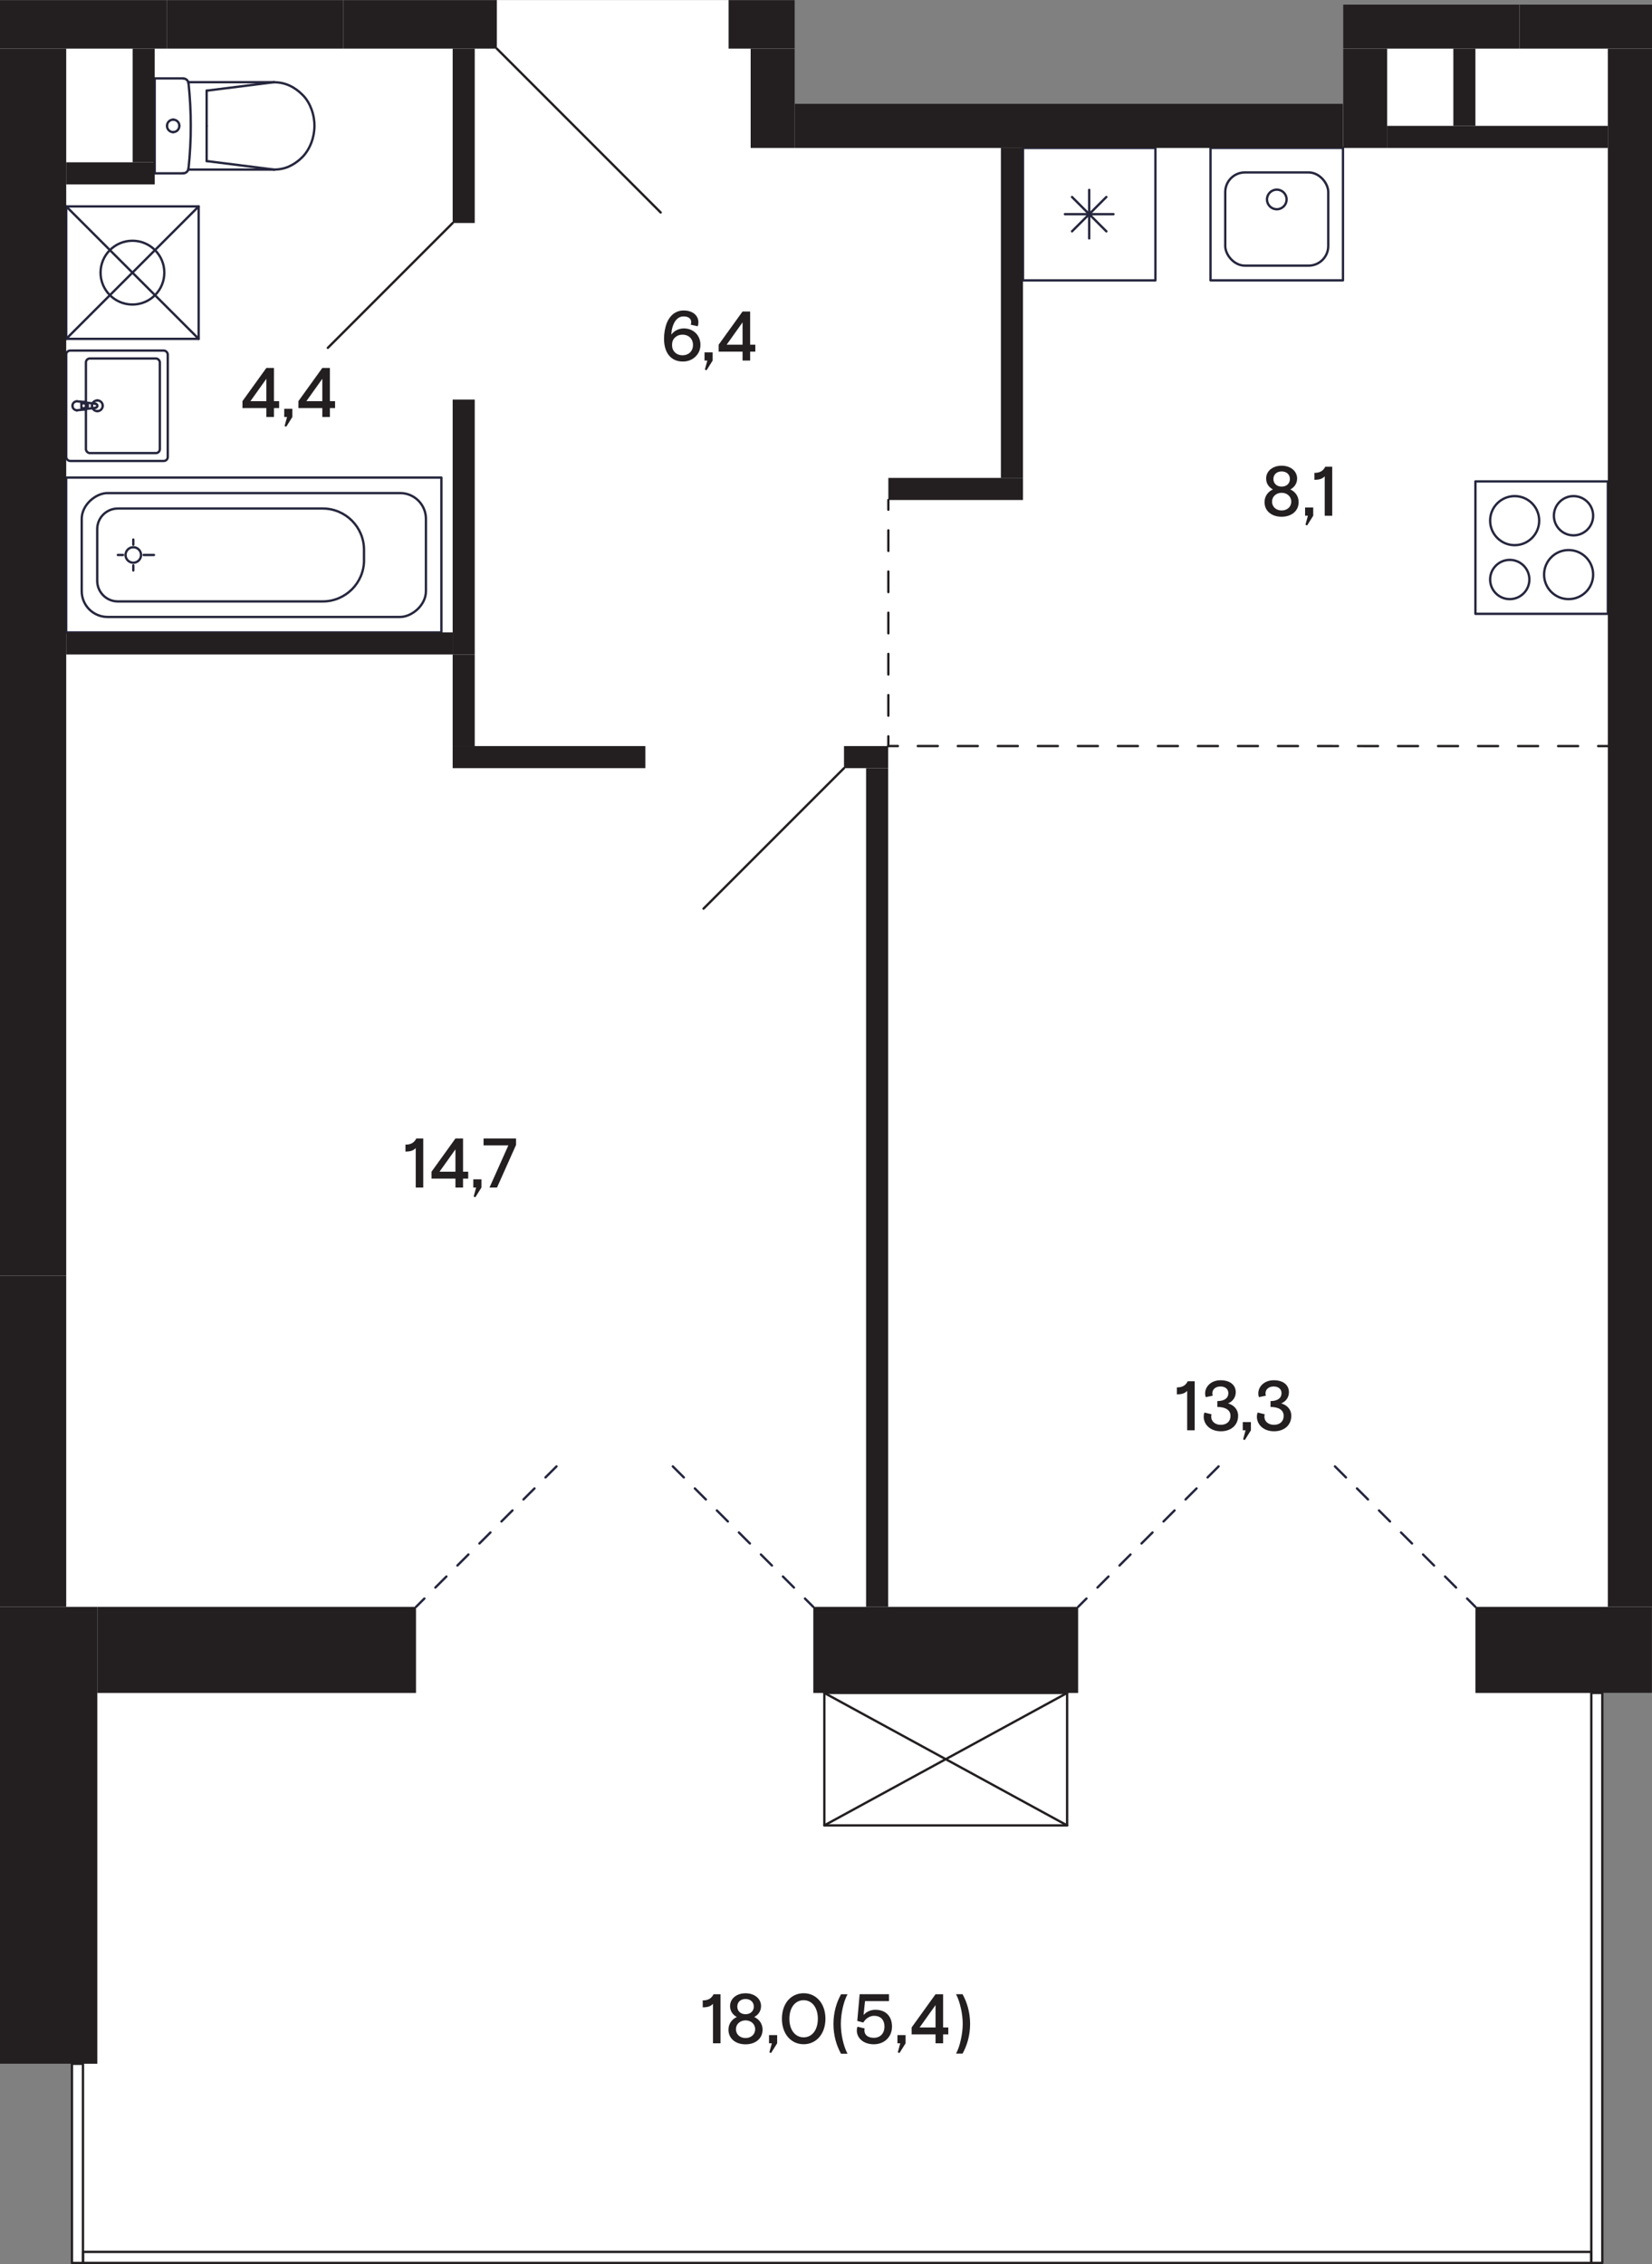 <?xml version="1.0" encoding="UTF-8"?>
<svg xmlns="http://www.w3.org/2000/svg" width="424.35" height="581.55" viewBox="0 0 424.35 581.55">
  <rect x="0" y="0" width="424.35" height="581.55" fill="#808080" stroke="none"/>
  <defs>
    <style>
      .cls-1 {
        stroke-dasharray: 0 0 5.29 5.29;
      }

      .cls-1, .cls-2, .cls-3 {
        stroke: #231f20;
      }

      .cls-1, .cls-2, .cls-3, .cls-4, .cls-5 {
        fill: none;
        stroke-linecap: round;
        stroke-linejoin: round;
        stroke-width: .6px;
      }

      .cls-2 {
        stroke-dasharray: 0 0 5.14 5.14;
      }

      .cls-4 {
        stroke: #25263d;
      }

      .cls-5 {
        stroke: #24263e;
        stroke-dasharray: 0 0 4 4;
      }

      .cls-6 {
        fill: #fff;
      }

      .cls-6, .cls-7 {
        stroke-width: 0px;
      }

      .cls-7 {
        fill: #231f20;
      }
    </style>
  </defs>
  <g id="background">
    <path class="cls-6" d="M18.28,530.1v51.16c0,.11.09.2.2.2h393.11c.11,0,.2-.09.2-.2v-146.4h12.56V1.14h-79.37v25.52h-140.82V.02h-76.39s-.09,0-.14,0H0v530.08h18.28s0,0,0,0Z"/>
  </g>
  <g id="_Сантехника" data-name="Сантехника">
    <g>
      <rect class="cls-4" x="17.01" y="53.03" width="34.02" height="34.02" transform="translate(68.04 140.07) rotate(180)"/>
      <circle class="cls-4" cx="34.02" cy="70.03" r="8.19"/>
      <line class="cls-4" x1="51.03" y1="53.02" x2="17.01" y2="87.04"/>
      <line class="cls-4" x1="51.03" y1="87.04" x2="17.01" y2="53.02"/>
    </g>
    <g>
      <g>
        <path class="cls-4" d="M21.69,103.26c.16.01.31.07.44.15"/>
        <line class="cls-4" x1="21.69" y1="103.26" x2="19.76" y2="103.08"/>
        <path class="cls-4" d="M22.42,104.75c-.07.12-.17.22-.29.29"/>
        <path class="cls-4" d="M22.13,103.41c.45.29.58.89.29,1.34"/>
        <path class="cls-4" d="M22.21,104.23c0,.34-.28.62-.62.62"/>
        <path class="cls-4" d="M21.59,103.6c.34,0,.62.28.62.62"/>
        <polyline class="cls-4" points="21.59 104.85 20.91 104.85 20.91 103.6"/>
        <line class="cls-4" x1="20.91" y1="103.6" x2="21.59" y2="103.6"/>
        <path class="cls-4" d="M18.61,104.23c0-.63.51-1.15,1.15-1.15"/>
        <path class="cls-4" d="M19.76,105.38c-.63,0-1.15-.51-1.15-1.15"/>
        <path class="cls-4" d="M25,104.29c-.03.23-.21.42-.45.45"/>
        <path class="cls-4" d="M24.56,103.72c.28.04.48.29.45.57"/>
        <line class="cls-4" x1="22.13" y1="105.04" x2="24.56" y2="104.74"/>
        <path class="cls-4" d="M22.13,105.04c-.13.08-.28.14-.44.15"/>
        <line class="cls-4" x1="19.76" y1="105.38" x2="21.69" y2="105.19"/>
        <line class="cls-4" x1="24.56" y1="103.72" x2="22.13" y2="103.41"/>
        <line class="cls-4" x1="21.69" y1="103.26" x2="21.69" y2="103.26"/>
        <line class="cls-4" x1="24.56" y1="103.72" x2="24.56" y2="103.72"/>
        <line class="cls-4" x1="22.13" y1="105.04" x2="22.13" y2="105.04"/>
        <line class="cls-4" x1="19.76" y1="105.38" x2="19.76" y2="105.38"/>
        <path class="cls-4" d="M25.01,102.85c.76,0,1.38.62,1.38,1.38"/>
        <path class="cls-4" d="M23.63,104.23c0-.76.62-1.38,1.38-1.38"/>
        <path class="cls-4" d="M25.01,105.61c-.76,0-1.38-.62-1.38-1.38"/>
        <path class="cls-4" d="M26.38,104.23c0,.76-.62,1.38-1.38,1.38"/>
      </g>
      <rect class="cls-4" x="17.01" y="90.06" width="26.08" height="28.35" rx="1.01" ry="1.01" transform="translate(60.1 208.46) rotate(-180)"/>
      <rect class="cls-4" x="22.07" y="92.08" width="18.99" height="24.3" rx="1.01" ry="1.01" transform="translate(63.13 208.46) rotate(-180)"/>
    </g>
    <g>
      <circle class="cls-4" cx="34.24" cy="142.55" r="1.99"/>
      <rect class="cls-4" x="45.31" y="94.37" width="39.78" height="96.38" transform="translate(207.75 77.36) rotate(90)"/>
      <line class="cls-4" x1="31.59" y1="142.55" x2="30.27" y2="142.55"/>
      <line class="cls-4" x1="36.9" y1="142.55" x2="39.55" y2="142.55"/>
      <line class="cls-4" x1="34.24" y1="145.21" x2="34.24" y2="146.53"/>
      <line class="cls-4" x1="34.24" y1="139.9" x2="34.24" y2="138.58"/>
      <rect class="cls-4" x="49.29" y="98.34" width="31.82" height="88.42" rx="6.63" ry="6.63" transform="translate(207.75 77.36) rotate(90)"/>
      <path class="cls-4" d="M93.5,143.88v-2.65c0-5.86-4.75-10.61-10.61-10.61H30.27c-2.93,0-5.3,2.37-5.3,5.3v13.26c0,2.93,2.37,5.3,5.3,5.3h52.63c5.86,0,10.61-4.75,10.61-10.61Z"/>
    </g>
    <g>
      <line class="cls-4" x1="53.08" y1="32.33" x2="53.08" y2="23.29"/>
      <line class="cls-4" x1="39.74" y1="20.14" x2="47.02" y2="20.14"/>
      <line class="cls-4" x1="39.74" y1="44.52" x2="47.02" y2="44.52"/>
      <polyline class="cls-4" points="47.02 20.14 47.28 20.17 47.53 20.24 47.76 20.35 47.97 20.5 48.14 20.69 48.28 20.91 48.38 21.15 48.43 21.4"/>
      <line class="cls-4" x1="48.36" y1="43.56" x2="70.43" y2="43.56"/>
      <polyline class="cls-4" points="48.43 21.4 48.68 24.13 48.86 26.86 48.97 29.59 49 32.33 48.97 35.06 48.86 37.79 48.68 40.52 48.43 43.25"/>
      <line class="cls-4" x1="70.4" y1="21.11" x2="53.08" y2="23.29"/>
      <line class="cls-4" x1="70.4" y1="43.56" x2="53.08" y2="41.37"/>
      <line class="cls-4" x1="53.08" y1="32.33" x2="53.08" y2="41.37"/>
      <path class="cls-4" d="M48.38,21.11s21.26,0,22.05,0"/>
      <polyline class="cls-4" points="48.43 43.25 48.38 43.5 48.29 43.74 48.15 43.96 47.97 44.16 47.76 44.31 47.53 44.43 47.28 44.5 47.02 44.52"/>
      <line class="cls-4" x1="39.74" y1="20.14" x2="39.74" y2="44.52"/>
      <path class="cls-4" d="M46.07,32.33c0,.89-.71,1.6-1.59,1.6"/>
      <path class="cls-4" d="M44.49,30.73c.88,0,1.59.72,1.59,1.6"/>
      <path class="cls-4" d="M42.9,32.33c0-.89.71-1.6,1.59-1.6"/>
      <path class="cls-4" d="M44.49,33.94c-.88,0-1.59-.72-1.59-1.6"/>
      <path class="cls-4" d="M70.43,43.56c1.17,0,2.72-.26,3.98-.88,2-.94,3.32-2.4,3.32-2.4,0,0,1.37-1.29,2.25-3.64.4-1.02.79-2.64.79-4.29,0-1.6-.27-2.99-.76-4.3-.51-1.36-1.23-2.62-2.25-3.64-1.99-2.01-4.4-3.28-7.33-3.28"/>
    </g>
    <g>
      <rect class="cls-4" x="310.96" y="38" width="34.02" height="34.02" transform="translate(655.93 110.01) rotate(-180)"/>
      <rect class="cls-4" x="314.74" y="44.3" width="26.46" height="23.94" rx="5.04" ry="5.04" transform="translate(655.93 112.53) rotate(-180)"/>
      <circle class="cls-4" cx="327.97" cy="51.23" r="2.52"/>
    </g>
    <g>
      <rect class="cls-4" x="262.77" y="38" width="34.02" height="34.02" transform="translate(224.77 334.79) rotate(-90)"/>
      <line class="cls-4" x1="275.37" y1="50.6" x2="284.19" y2="59.42"/>
      <line class="cls-4" x1="284.19" y1="50.6" x2="275.37" y2="59.42"/>
      <line class="cls-4" x1="279.78" y1="48.77" x2="279.78" y2="61.24"/>
      <line class="cls-4" x1="286.02" y1="55.01" x2="273.54" y2="55.01"/>
    </g>
    <g>
      <rect class="cls-4" x="378.99" y="123.65" width="34.02" height="34.02"/>
      <circle class="cls-4" cx="387.81" cy="148.85" r="5.04"/>
      <circle class="cls-4" cx="404.19" cy="132.47" r="5.04"/>
      <circle class="cls-4" cx="389.07" cy="133.73" r="6.3"/>
      <circle class="cls-4" cx="402.93" cy="147.59" r="6.3"/>
    </g>
  </g>
  <g id="_Перегородки_пунктир" data-name="_Перегородки пунктир">
    <g id="LWPOLYLINE">
      <rect class="cls-7" x="228.19" y="122.76" width="34.58" height="5.67"/>
    </g>
    <g id="LWPOLYLINE-2" data-name="LWPOLYLINE">
      <rect class="cls-7" x="257.1" y="38" width="5.67" height="84.76"/>
    </g>
    <g id="LWPOLYLINE-3" data-name="LWPOLYLINE">
      <rect class="cls-7" x="216.8" y="191.64" width="11.34" height="5.67"/>
    </g>
    <g id="LWPOLYLINE-4" data-name="LWPOLYLINE">
      <rect class="cls-7" x="222.47" y="197.31" width="5.67" height="215.43"/>
    </g>
    <g id="LWPOLYLINE-5" data-name="LWPOLYLINE">
      <rect class="cls-7" x="116.28" y="191.64" width="49.49" height="5.67"/>
    </g>
    <g id="LWPOLYLINE-6" data-name="LWPOLYLINE">
      <rect class="cls-7" x="116.28" y="168.12" width="5.67" height="23.52"/>
    </g>
  </g>
  <g id="_Решетки">
    <g id="LWPOLYLINE-7" data-name="LWPOLYLINE">
      <rect class="cls-3" x="211.75" y="434.85" width="62.36" height="34.02"/>
    </g>
    <g>
      <line class="cls-3" x1="274.11" y1="434.85" x2="211.75" y2="468.87"/>
      <line class="cls-3" x1="211.75" y1="434.85" x2="274.11" y2="468.87"/>
    </g>
  </g>
  <g id="_Ограждение_балкона_террас" data-name="_Ограждение балкона_террас">
    <g id="LWPOLYLINE-8" data-name="LWPOLYLINE">
      <rect class="cls-3" x="18.48" y="530.1" width="2.83" height="51.16"/>
    </g>
    <g id="LWPOLYLINE-9" data-name="LWPOLYLINE">
      <rect class="cls-3" x="408.76" y="434.85" width="2.83" height="146.4"/>
    </g>
    <g id="LWPOLYLINE-10" data-name="LWPOLYLINE">
      <rect class="cls-3" x="21.32" y="578.42" width="387.44" height="2.83"/>
    </g>
  </g>
  <g id="_Двери_терраса">
    <g id="LWPOLYLINE-11" data-name="LWPOLYLINE">
      <line class="cls-5" x1="172.83" y1="376.66" x2="208.91" y2="412.74"/>
    </g>
    <g id="LWPOLYLINE-12" data-name="LWPOLYLINE">
      <line class="cls-5" x1="142.95" y1="376.66" x2="106.87" y2="412.74"/>
    </g>
    <g id="LWPOLYLINE-13" data-name="LWPOLYLINE">
      <line class="cls-5" x1="342.91" y1="376.66" x2="378.99" y2="412.74"/>
    </g>
    <g id="LWPOLYLINE-14" data-name="LWPOLYLINE">
      <line class="cls-5" x1="313.02" y1="376.66" x2="276.94" y2="412.74"/>
    </g>
  </g>
  <g id="_Двери">
    <g id="LWPOLYLINE-15" data-name="LWPOLYLINE">
      <line class="cls-3" x1="180.72" y1="233.39" x2="216.8" y2="197.31"/>
    </g>
    <g id="LWPOLYLINE-16" data-name="LWPOLYLINE">
      <line class="cls-3" x1="84.21" y1="89.35" x2="116.28" y2="57.28"/>
    </g>
    <g id="LWPOLYLINE-17" data-name="LWPOLYLINE">
      <line class="cls-3" x1="169.71" y1="54.58" x2="127.62" y2="12.49"/>
    </g>
  </g>
  <g id="_Разделители_помещений" data-name="_Разделители помещений">
    <g id="LINE">
      <g>
        <line class="cls-3" x1="413.01" y1="191.64" x2="410.51" y2="191.64"/>
        <line class="cls-2" x1="405.37" y1="191.64" x2="233.21" y2="191.63"/>
        <line class="cls-3" x1="230.64" y1="191.63" x2="228.14" y2="191.63"/>
      </g>
    </g>
    <g id="LINE-2" data-name="LINE">
      <g>
        <line class="cls-3" x1="228.19" y1="128.43" x2="228.19" y2="130.93"/>
        <line class="cls-1" x1="228.19" y1="136.22" x2="228.19" y2="186.49"/>
        <line class="cls-3" x1="228.19" y1="189.13" x2="228.19" y2="191.63"/>
      </g>
    </g>
  </g>
  <g id="_Перегородки">
    <g id="LWPOLYLINE-18" data-name="LWPOLYLINE">
      <rect class="cls-7" x="116.28" y="12.49" width="5.67" height="44.79"/>
    </g>
    <g id="LWPOLYLINE-19" data-name="LWPOLYLINE">
      <rect class="cls-7" x="116.28" y="102.63" width="5.67" height="65.49"/>
    </g>
    <g id="LWPOLYLINE-20" data-name="LWPOLYLINE">
      <rect class="cls-7" x="17.01" y="162.44" width="99.27" height="5.67"/>
    </g>
  </g>
  <g id="_Монолит">
    <g id="LWPOLYLINE-21" data-name="LWPOLYLINE">
      <rect class="cls-7" y=".02" width="42.82" height="12.47"/>
    </g>
    <g id="LWPOLYLINE-22" data-name="LWPOLYLINE">
      <rect class="cls-7" x="42.82" y=".02" width="45.39" height="12.47"/>
    </g>
    <g id="LWPOLYLINE-23" data-name="LWPOLYLINE">
      <rect class="cls-7" x="88.21" y=".02" width="39.41" height="12.47"/>
    </g>
    <g id="LWPOLYLINE-24" data-name="LWPOLYLINE">
      <rect class="cls-7" x="187.15" y=".02" width="17.01" height="12.47"/>
    </g>
    <g id="LWPOLYLINE-25" data-name="LWPOLYLINE">
      <rect class="cls-7" x="192.82" y="12.49" width="11.34" height="25.51"/>
    </g>
    <g id="LWPOLYLINE-26" data-name="LWPOLYLINE">
      <rect class="cls-7" x="204.15" y="26.66" width="140.82" height="11.34"/>
    </g>
    <g id="LWPOLYLINE-27" data-name="LWPOLYLINE">
      <rect class="cls-7" x="344.98" y="12.49" width="11.34" height="25.51"/>
    </g>
    <g id="LWPOLYLINE-28" data-name="LWPOLYLINE">
      <rect class="cls-7" x="344.98" y="1.14" width="45.35" height="11.35"/>
    </g>
    <g id="LWPOLYLINE-29" data-name="LWPOLYLINE">
      <rect class="cls-7" x="390.33" y="1.14" width="34.02" height="11.35"/>
    </g>
    <g id="LWPOLYLINE-30" data-name="LWPOLYLINE">
      <rect class="cls-7" x="413.01" y="12.49" width="11.34" height="400.25"/>
    </g>
    <g id="LWPOLYLINE-31" data-name="LWPOLYLINE">
      <rect class="cls-7" x="356.31" y="32.33" width="56.69" height="5.67"/>
    </g>
    <g id="LWPOLYLINE-32" data-name="LWPOLYLINE">
      <rect class="cls-7" x="373.32" y="12.49" width="5.67" height="19.84"/>
    </g>
    <g id="LWPOLYLINE-33" data-name="LWPOLYLINE">
      <rect class="cls-7" y="12.49" width="17.01" height="315.21"/>
    </g>
    <g id="LWPOLYLINE-34" data-name="LWPOLYLINE">
      <rect class="cls-7" y="327.7" width="17.01" height="85.04"/>
    </g>
    <g id="LWPOLYLINE-35" data-name="LWPOLYLINE">
      <rect class="cls-7" y="412.74" width="25" height="117.35"/>
    </g>
    <g id="LWPOLYLINE-36" data-name="LWPOLYLINE">
      <rect class="cls-7" x="25" y="412.74" width="81.86" height="22.11"/>
    </g>
    <g id="LWPOLYLINE-37" data-name="LWPOLYLINE">
      <rect class="cls-7" x="208.91" y="412.74" width="68.03" height="22.11"/>
    </g>
    <g id="LWPOLYLINE-38" data-name="LWPOLYLINE">
      <rect class="cls-7" x="378.99" y="412.74" width="45.35" height="22.11"/>
    </g>
    <g id="LWPOLYLINE-39" data-name="LWPOLYLINE">
      <rect class="cls-7" x="17.01" y="41.69" width="22.74" height="5.67"/>
    </g>
    <g id="LWPOLYLINE-40" data-name="LWPOLYLINE">
      <rect class="cls-7" x="34.07" y="12.49" width="5.67" height="29.2"/>
    </g>
  </g>
  <g id="_Текст">
    <g>
      <path class="cls-7" d="M183.16,514.7c-.65.67-1.4.9-2.65.9v-1.78c1.42,0,2.23-.5,2.79-1.58h1.78v12.6h-1.93v-10.14Z"/>
      <path class="cls-7" d="M189.28,518.09c-1.1-.58-1.75-1.58-1.75-2.81,0-1.91,1.67-3.29,3.98-3.29s3.98,1.39,3.98,3.29c0,1.22-.65,2.23-1.75,2.81,1.3.59,2.14,1.76,2.14,3.26,0,2.23-1.78,3.75-4.38,3.75s-4.38-1.51-4.38-3.75c0-1.49.85-2.67,2.14-3.26ZM191.51,518.95c-1.39,0-2.47.95-2.47,2.27s1.03,2.27,2.47,2.27,2.47-.95,2.47-2.27-1.08-2.27-2.47-2.27ZM191.51,513.46c-1.21,0-2.12.74-2.12,1.95s.9,1.96,2.12,1.96,2.12-.76,2.12-1.96-.92-1.95-2.12-1.95Z"/>
      <path class="cls-7" d="M197.63,527.16l.63-2.32h-.72v-2.11h2.09v2.11l-1.57,2.5-.43-.18Z"/>
      <path class="cls-7" d="M206.43,511.98c3.24,0,5.6,2.65,5.6,6.55s-2.36,6.55-5.6,6.55-5.58-2.65-5.58-6.55,2.32-6.55,5.58-6.55ZM206.43,513.77c-2.12,0-3.66,1.84-3.66,4.77s1.53,4.77,3.66,4.77,3.65-1.84,3.65-4.77-1.53-4.77-3.65-4.77Z"/>
      <path class="cls-7" d="M216.03,512.24h1.67c-.5.95-.92,2.12-1.24,3.53-.31,1.41-.47,2.77-.47,4.11s.16,2.7.47,4.11c.32,1.4.74,2.58,1.24,3.53h-1.67c-1.17-2.11-1.94-4.7-1.94-7.63s.77-5.53,1.94-7.63Z"/>
      <path class="cls-7" d="M220.27,520.59l1.84.43c-.05.16-.07.34-.07.5,0,1.21.95,1.91,2.41,1.91,1.64,0,2.74-1.1,2.74-2.88s-1.03-2.77-2.68-2.77c-1.1,0-2.18.72-2.75,1.73l-1.55-.42.61-6.86h7.54v1.78h-6.16l-.38,3.57c.74-.88,1.91-1.35,3.01-1.35,2.74,0,4.3,1.71,4.3,4.32s-1.93,4.54-4.68,4.54-4.36-1.67-4.36-3.55c0-.34.05-.65.18-.95Z"/>
      <path class="cls-7" d="M230.62,527.16l.63-2.32h-.72v-2.11h2.09v2.11l-1.57,2.5-.43-.18Z"/>
      <path class="cls-7" d="M240.31,522.55h-6.14v-1.78l6.14-8.53h1.95v8.53h1.33v1.78h-1.33v2.29h-1.95v-2.29ZM240.31,520.77v-5.74l-4.09,5.74h4.09Z"/>
      <path class="cls-7" d="M246.8,515.76c-.31-1.4-.72-2.57-1.22-3.53h1.67c1.17,2.11,1.94,4.7,1.94,7.63s-.77,5.53-1.94,7.63h-1.67c.5-.95.92-2.12,1.22-3.53.32-1.4.49-2.77.49-4.11s-.16-2.7-.49-4.11Z"/>
    </g>
    <g>
      <path class="cls-7" d="M171.3,82.9c.85-2.02,2.38-3.15,4.3-3.15,2.32,0,3.8,1.26,3.8,3.06,0,.32-.05.65-.18.99l-1.8-.4c.09-.22.13-.43.13-.63,0-.94-.72-1.49-1.94-1.49-.92,0-1.67.43-2.23,1.31-.56.88-.86,2-.95,3.37.74-1.01,1.94-1.6,3.24-1.6,2.45,0,4.25,1.76,4.25,4.2.05,2.36-1.96,4.36-4.56,4.3-2.92,0-4.79-2.14-4.79-5.82,0-1.51.25-2.9.74-4.14ZM175.33,85.96c-.76,0-1.4.23-1.93.72s-.77,1.12-.77,1.93.25,1.44.77,1.93c.52.49,1.17.72,1.93.72,1.51,0,2.68-1.01,2.68-2.65s-1.17-2.65-2.68-2.65Z"/>
      <path class="cls-7" d="M181.06,94.93l.63-2.32h-.72v-2.11h2.09v2.11l-1.57,2.5-.43-.18Z"/>
      <path class="cls-7" d="M190.74,90.32h-6.14v-1.78l6.14-8.53h1.95v8.53h1.33v1.78h-1.33v2.29h-1.95v-2.29ZM190.74,88.54v-5.74l-4.09,5.74h4.09Z"/>
    </g>
    <g>
      <path class="cls-7" d="M326.98,125.72c-1.1-.58-1.75-1.58-1.75-2.81,0-1.91,1.67-3.29,3.98-3.29s3.98,1.39,3.98,3.29c0,1.22-.65,2.23-1.75,2.81,1.3.59,2.14,1.76,2.14,3.26,0,2.23-1.78,3.75-4.38,3.75s-4.38-1.51-4.38-3.75c0-1.49.85-2.67,2.14-3.26ZM329.22,126.58c-1.39,0-2.47.95-2.47,2.27s1.03,2.27,2.47,2.27,2.47-.95,2.47-2.27-1.08-2.27-2.47-2.27ZM329.22,121.09c-1.21,0-2.12.74-2.12,1.94s.9,1.96,2.12,1.96,2.12-.76,2.12-1.96-.92-1.94-2.12-1.94Z"/>
      <path class="cls-7" d="M335.33,134.79l.63-2.32h-.72v-2.11h2.09v2.11l-1.57,2.5-.43-.18Z"/>
      <path class="cls-7" d="M340.29,122.34c-.65.67-1.4.9-2.65.9v-1.78c1.42,0,2.23-.5,2.79-1.58h1.78v12.6h-1.93v-10.14Z"/>
    </g>
    <g>
      <path class="cls-7" d="M68.42,104.82h-6.14v-1.78l6.14-8.53h1.95v8.53h1.33v1.78h-1.33v2.29h-1.95v-2.29ZM68.42,103.04v-5.74l-4.09,5.74h4.09Z"/>
      <path class="cls-7" d="M73.1,109.43l.63-2.32h-.72v-2.11h2.09v2.11l-1.57,2.5-.43-.18Z"/>
      <path class="cls-7" d="M82.79,104.82h-6.14v-1.78l6.14-8.53h1.95v8.53h1.33v1.78h-1.33v2.29h-1.95v-2.29ZM82.79,103.04v-5.74l-4.09,5.74h4.09Z"/>
    </g>
    <g>
      <path class="cls-7" d="M106.8,294.89c-.65.67-1.4.9-2.65.9v-1.78c1.42,0,2.23-.5,2.79-1.58h1.78v12.6h-1.93v-10.14Z"/>
      <path class="cls-7" d="M116.99,302.74h-6.14v-1.78l6.14-8.53h1.95v8.53h1.33v1.78h-1.33v2.29h-1.95v-2.29ZM116.99,300.96v-5.74l-4.09,5.74h4.09Z"/>
      <path class="cls-7" d="M121.67,307.35l.63-2.32h-.72v-2.11h2.09v2.11l-1.57,2.5-.43-.18Z"/>
      <path class="cls-7" d="M130.58,294.21h-6.37v-1.78h8.34v1.67l-4.88,10.93h-1.93l4.84-10.82Z"/>
    </g>
    <g>
      <path class="cls-7" d="M304.96,357.25c-.65.67-1.4.9-2.65.9v-1.78c1.42,0,2.23-.5,2.79-1.58h1.78v12.6h-1.93v-10.14Z"/>
      <path class="cls-7" d="M309.37,362.82l1.84.45c-.05.16-.09.36-.09.59,0,1.24,1.01,2.12,2.47,2.12s2.49-.85,2.49-2.29c0-1.57-1.37-2.3-3.38-2.3v-1.51c1.85,0,2.83-.81,2.83-2.02,0-1.06-.79-1.73-2.03-1.73s-2.09.72-2.09,1.78c0,.22.04.41.11.58l-1.8.38c-.11-.32-.16-.63-.16-.94,0-1.84,1.6-3.4,3.96-3.4,2.5,0,3.91,1.26,3.91,3.08,0,1.28-.76,2.38-1.98,2.86,1.51.45,2.59,1.55,2.59,3.19,0,2.43-1.85,3.98-4.43,3.98-2.75,0-4.41-1.76-4.41-3.75,0-.41.07-.77.2-1.08Z"/>
      <path class="cls-7" d="M319.32,369.71l.63-2.32h-.72v-2.11h2.09v2.11l-1.57,2.5-.43-.18Z"/>
      <path class="cls-7" d="M323.03,362.82l1.84.45c-.05.16-.09.36-.09.59,0,1.24,1.01,2.12,2.47,2.12s2.49-.85,2.49-2.29c0-1.57-1.37-2.3-3.38-2.3v-1.51c1.85,0,2.83-.81,2.83-2.02,0-1.06-.79-1.73-2.03-1.73s-2.09.72-2.09,1.78c0,.22.04.41.11.58l-1.8.38c-.11-.32-.16-.63-.16-.94,0-1.84,1.6-3.4,3.96-3.4,2.5,0,3.91,1.26,3.91,3.08,0,1.28-.76,2.38-1.98,2.86,1.51.45,2.59,1.55,2.59,3.19,0,2.43-1.85,3.98-4.43,3.98-2.75,0-4.41-1.76-4.41-3.75,0-.41.07-.77.2-1.08Z"/>
    </g>
  </g>
</svg>